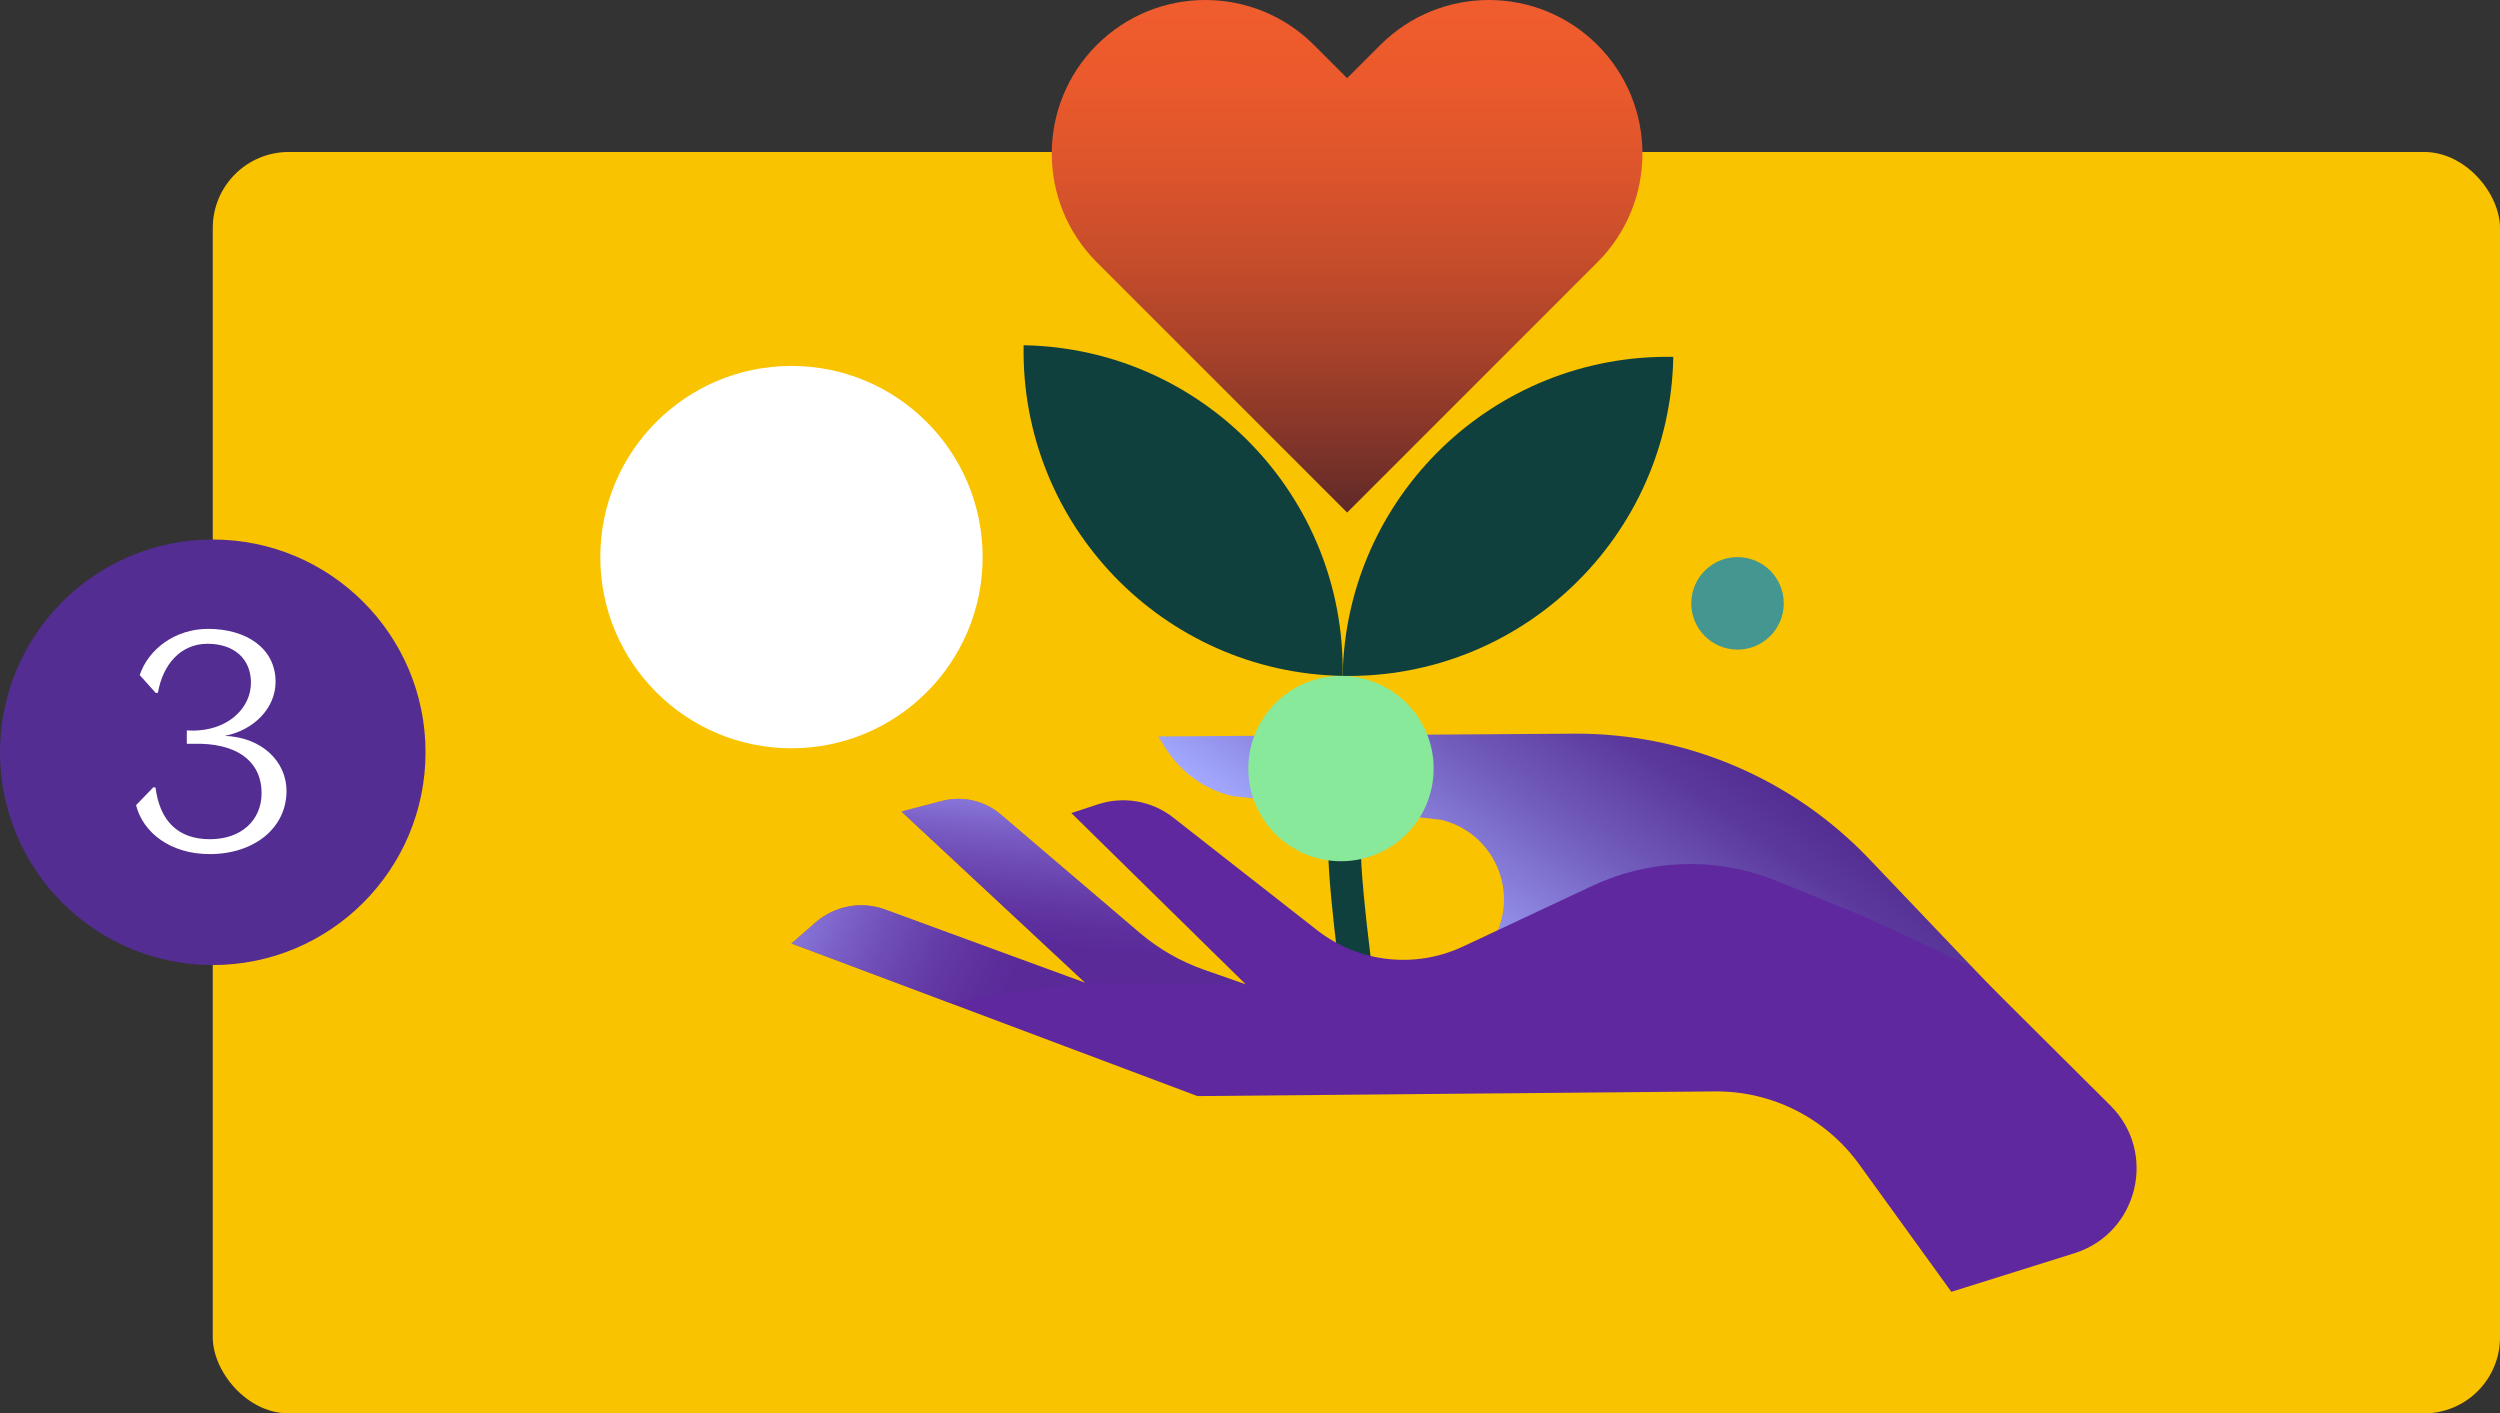 <svg width="329" height="186" viewBox="0 0 329 186" fill="none" xmlns="http://www.w3.org/2000/svg">
<rect x="0" y="0" width="329" height="186" fill="#333333" stroke="none"/>
<rect x="28" y="20" width="301" height="166" rx="10" fill="#FAC300"/>
<g clip-path="url(#clip0_2334_62478)">
<path d="M228.658 85.49C232.02 85.49 234.745 82.765 234.745 79.403C234.745 76.041 232.02 73.315 228.658 73.315C225.296 73.315 222.57 76.041 222.57 79.403C222.57 82.765 225.296 85.49 228.658 85.49Z" fill="#449791"/>
<path d="M104.158 98.473C118.053 98.473 129.316 87.21 129.316 73.315C129.316 59.421 118.053 48.157 104.158 48.157C90.264 48.157 79 59.421 79 73.315C79 87.21 90.264 98.473 104.158 98.473Z" fill="white"/>
<path d="M152.421 96.917L206.99 96.552C221.722 96.42 235.851 102.395 246.013 113.066L273.284 141.689L197.127 122.406C199.604 116.299 196.061 109.416 189.648 107.886L162.159 104.76C158.548 103.898 155.422 101.66 153.435 98.526L152.415 96.923L152.421 96.917Z" fill="url(#paint0_linear_2334_62478)"/>
<path d="M210.229 5.922C202.333 -1.974 189.542 -1.974 181.646 5.922L177.281 10.287L172.916 5.922C165.027 -1.974 152.229 -1.974 144.333 5.922C136.437 13.811 136.437 26.609 144.333 34.505L177.281 67.453L210.229 34.505C218.119 26.616 218.119 13.818 210.229 5.922Z" fill="url(#paint1_linear_2334_62478)"/>
<path d="M176.97 112.708C176.97 112.708 176.943 118.22 180.004 139.119" stroke="#0F403E" stroke-width="4.3" stroke-miterlimit="10"/>
<path d="M176.473 113.338C183.208 113.338 188.668 107.878 188.668 101.143C188.668 94.408 183.208 88.948 176.473 88.948C169.738 88.948 164.278 94.408 164.278 101.143C164.278 107.878 169.738 113.338 176.473 113.338Z" fill="#88E99B"/>
<path d="M176.691 88.948C200.3 89.372 219.781 70.573 220.205 46.965C196.597 46.541 177.115 65.34 176.691 88.948Z" fill="#0F403E"/>
<path d="M176.692 88.948C177.115 65.34 158.316 45.858 134.708 45.434C134.284 69.043 153.083 88.524 176.685 88.948H176.692Z" fill="#0F403E"/>
<path d="M256.797 170L244.674 153.234C240.27 147.14 233.182 143.557 225.663 143.63L157.588 144.246L104.158 124.161L107.351 121.379C109.862 119.193 113.359 118.544 116.479 119.69L142.816 129.341L118.632 106.8L123.958 105.409C126.673 104.7 129.561 105.362 131.694 107.177L149.964 122.751C152.474 124.89 155.362 126.546 158.476 127.639L163.954 129.553L140.988 106.999L144.499 105.846C147.877 104.74 151.58 105.389 154.382 107.581L173.307 122.393C178.792 126.685 186.217 127.526 192.523 124.566L209.547 116.577C216.94 113.106 225.418 112.768 233.063 115.63L245.569 120.717L259.234 127.083L277.722 145.478C283.962 151.684 281.372 162.303 272.972 164.933L256.803 170H256.797Z" fill="#5F289F"/>
<path opacity="0.6" d="M158.476 127.632C155.362 126.539 152.474 124.883 149.964 122.744L131.694 107.171C129.562 105.349 126.673 104.687 123.958 105.402L118.632 106.793L142.816 129.335L163.954 129.547L158.476 127.632Z" fill="url(#paint2_linear_2334_62478)"/>
<path opacity="0.6" d="M116.479 119.69C113.352 118.544 109.855 119.193 107.351 121.379L104.158 124.161L124.852 131.938L142.816 129.335L116.479 119.684V119.69Z" fill="url(#paint3_linear_2334_62478)"/>
</g>
<circle cx="28" cy="99" r="28" fill="#532D92"/>
<path d="M27.585 112.4C22.465 112.4 18.825 109.6 17.905 105.96L20.185 103.6L20.465 103.64C21.025 107.96 23.345 110.44 27.625 110.44C31.745 110.44 34.425 107.96 34.425 104.36C34.425 100.68 31.865 98.04 26.425 97.88H24.585V96.12C25.225 96.16 25.705 96.16 26.105 96.12C30.225 95.84 33.025 93.08 33.025 89.84C33.025 86.68 30.785 84.72 27.305 84.72C23.785 84.72 21.425 87.44 20.785 91.16L20.505 91.2L18.385 88.84C19.545 85.4 23.065 82.76 27.385 82.76C32.425 82.76 36.265 85.32 36.265 89.72C36.265 93.28 33.305 96.12 29.585 96.84C34.505 97.04 37.705 100.24 37.705 104.08C37.705 108.96 33.465 112.4 27.585 112.4Z" fill="white"/>
<defs>
<linearGradient id="paint0_linear_2334_62478" x1="202.431" y1="134.179" x2="227.289" y2="98.679" gradientUnits="userSpaceOnUse">
<stop stop-color="#A3A9FF"/>
<stop offset="0.17" stop-color="#928FE8"/>
<stop offset="0.55" stop-color="#705ABA"/>
<stop offset="0.84" stop-color="#5B399C"/>
<stop offset="1" stop-color="#532D92"/>
</linearGradient>
<linearGradient id="paint1_linear_2334_62478" x1="177.281" y1="67.453" x2="177.281" y2="0" gradientUnits="userSpaceOnUse">
<stop stop-color="#5F2928"/>
<stop offset="0.13" stop-color="#803429"/>
<stop offset="0.32" stop-color="#A8422A"/>
<stop offset="0.5" stop-color="#C74D2B"/>
<stop offset="0.68" stop-color="#DE552C"/>
<stop offset="0.85" stop-color="#EB5A2C"/>
<stop offset="1" stop-color="#F05C2D"/>
</linearGradient>
<linearGradient id="paint2_linear_2334_62478" x1="140.336" y1="129.125" x2="142.313" y2="106.511" gradientUnits="userSpaceOnUse">
<stop stop-color="#532D92" stop-opacity="0.7"/>
<stop offset="0.19" stop-color="#532D92" stop-opacity="0.7"/>
<stop offset="0.31" stop-color="#5A389C" stop-opacity="0.73"/>
<stop offset="0.52" stop-color="#6E57B6" stop-opacity="0.81"/>
<stop offset="0.82" stop-color="#8D87E1" stop-opacity="0.92"/>
<stop offset="1" stop-color="#A3A9FF"/>
</linearGradient>
<linearGradient id="paint3_linear_2334_62478" x1="106.612" y1="118.886" x2="140.355" y2="134.614" gradientUnits="userSpaceOnUse">
<stop stop-color="#A3A9FF"/>
<stop offset="0.23" stop-color="#867DD8" stop-opacity="0.89"/>
<stop offset="0.47" stop-color="#6A52B2" stop-opacity="0.79"/>
<stop offset="0.66" stop-color="#59379A" stop-opacity="0.72"/>
<stop offset="0.76" stop-color="#532D92" stop-opacity="0.7"/>
</linearGradient>
<clipPath id="clip0_2334_62478">
<rect width="202.173" height="170" fill="white" transform="translate(79)"/>
</clipPath>
</defs>
</svg>
